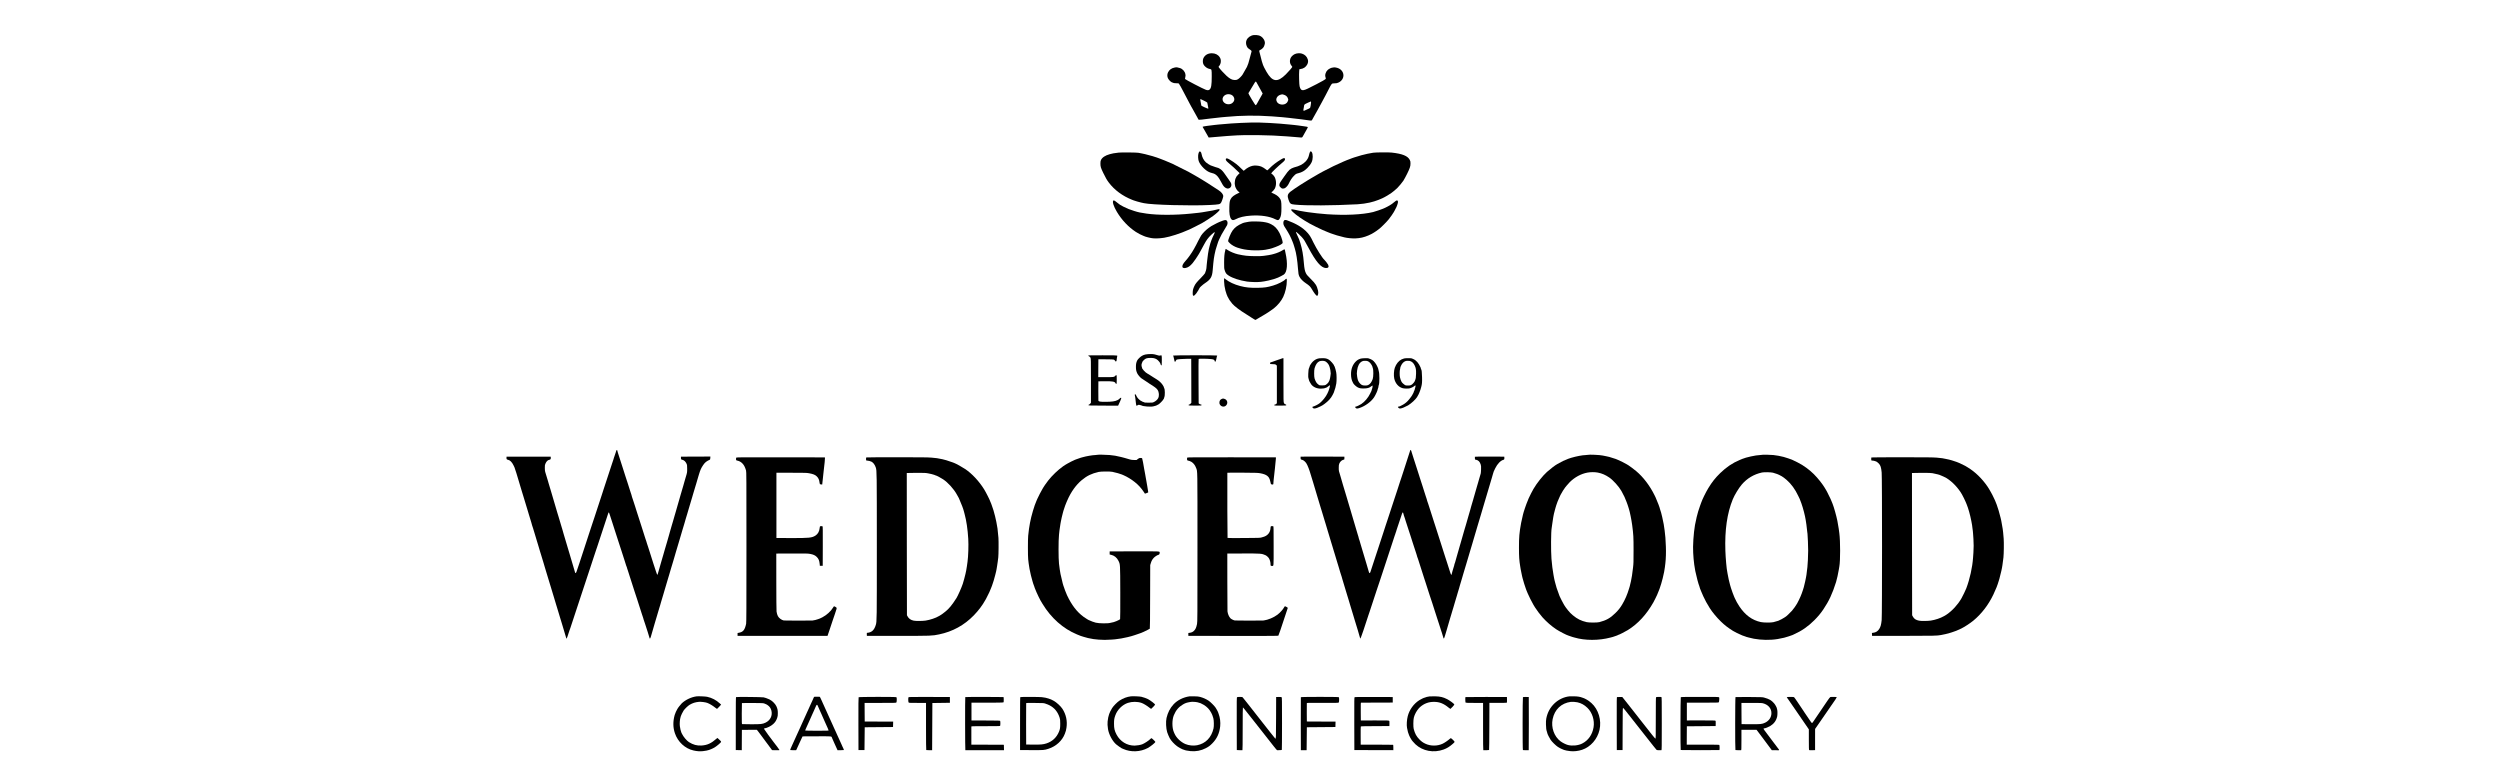 <?xml version="1.0" standalone="no"?>
<!DOCTYPE svg PUBLIC "-//W3C//DTD SVG 20010904//EN"
 "http://www.w3.org/TR/2001/REC-SVG-20010904/DTD/svg10.dtd">
<svg version="1.0" xmlns="http://www.w3.org/2000/svg"
 width="10421pt" height="3255pt" viewBox="0 0 10421 3255"
 preserveAspectRatio="xMidYMid meet">

<g transform="translate(0,3255) scale(0.1,-0.1)"
fill="#000000" stroke="none">
<path d="M52265 31089 c-137 -17 -257 -101 -305 -215 -31 -71 -27 -168 9 -247
31 -68 46 -85 139 -147 66 -44 73 -60 51 -117 -11 -28 -64 -224 -79 -293 -24
-110 -60 -216 -103 -310 -14 -30 -151 -270 -182 -320 -42 -65 -142 -165 -196
-195 -47 -26 -65 -30 -129 -30 -110 0 -204 48 -342 174 -103 93 -280 287 -322
353 -16 25 -16 27 2 45 36 33 74 116 79 174 8 87 -4 141 -46 206 -67 104 -185
163 -327 163 -165 0 -292 -76 -353 -210 -30 -65 -29 -187 2 -249 47 -97 166
-183 272 -198 73 -10 75 -18 75 -313 0 -355 -22 -486 -90 -544 -38 -31 -83
-34 -156 -9 -107 36 -850 423 -868 451 -2 4 3 38 12 75 14 57 14 77 3 130 -22
112 -117 217 -226 250 -109 34 -140 37 -214 23 -136 -26 -226 -90 -281 -199
-36 -72 -40 -154 -13 -231 22 -62 109 -158 166 -185 83 -37 99 -41 192 -41 91
0 94 -1 113 -27 35 -50 106 -176 170 -303 95 -187 180 -349 265 -504 43 -76
77 -141 77 -143 0 -2 11 -20 24 -41 12 -20 45 -77 71 -127 69 -129 97 -180
149 -268 25 -43 46 -82 46 -87 0 -25 40 -29 146 -15 60 8 150 19 199 25 50 5
119 14 155 19 102 15 324 40 455 51 66 6 163 14 215 19 626 60 1232 66 1900
20 254 -17 667 -54 715 -63 17 -4 75 -11 130 -16 104 -10 324 -36 385 -44 19
-3 87 -12 150 -21 63 -9 148 -20 188 -26 65 -9 76 -9 93 7 10 9 19 21 19 25 0
5 17 37 38 71 21 35 60 104 86 153 27 50 51 95 56 100 4 6 24 42 45 80 21 39
50 93 66 122 16 28 39 71 52 95 13 24 39 72 59 108 35 65 87 162 159 297 21
39 72 138 114 220 142 277 132 266 253 269 85 2 107 6 165 32 269 122 279 457
17 588 -64 32 -184 55 -218 43 -13 -5 -37 -9 -54 -9 -40 0 -144 -51 -188 -92
-46 -43 -71 -81 -92 -143 -21 -64 -22 -112 -2 -171 8 -25 13 -52 11 -58 -8
-21 -189 -126 -387 -225 -102 -51 -228 -114 -280 -141 -305 -158 -371 -150
-426 50 -18 66 -30 522 -17 640 l8 75 45 6 c127 15 230 86 285 196 36 73 42
137 19 209 -36 116 -121 199 -243 238 -89 28 -215 20 -301 -21 -66 -32 -135
-94 -163 -148 -58 -111 -46 -245 29 -333 19 -22 34 -45 34 -50 0 -18 -159
-202 -270 -312 -349 -348 -558 -321 -805 105 -66 114 -145 268 -145 284 0 6
-6 25 -14 43 -19 45 -47 147 -95 343 -11 44 -28 108 -37 142 -20 70 -15 84 41
107 42 18 102 71 131 117 13 20 31 66 40 102 16 58 16 71 4 122 -28 118 -124
221 -235 255 -58 17 -162 26 -220 19z m108 -1966 c12 -26 81 -149 137 -248 13
-22 37 -67 55 -100 18 -33 41 -74 50 -90 l18 -31 -48 -89 c-26 -50 -53 -97
-60 -105 -11 -14 -36 -60 -126 -225 -25 -47 -44 -70 -56 -70 -13 0 -59 68
-160 235 -78 129 -142 245 -143 256 0 12 8 32 19 45 10 13 20 29 22 35 2 5 38
65 79 133 41 68 86 142 99 164 74 128 88 139 114 90z m-1048 -524 c113 -50
162 -191 97 -283 -43 -61 -90 -93 -159 -107 -193 -39 -359 128 -284 285 57
116 213 164 346 105z m2183 5 c82 -24 137 -67 167 -130 14 -29 25 -62 25 -73
0 -33 -31 -104 -59 -134 -119 -131 -382 -87 -429 72 -17 54 -15 82 7 134 25
58 85 107 157 128 75 22 66 22 132 3z m-3324 -250 c75 -36 138 -73 140 -82 5
-14 17 -77 43 -224 4 -20 1 -28 -10 -28 -25 0 -271 112 -281 128 -3 5 -12 58
-21 117 -8 58 -17 111 -21 116 -6 10 2 39 10 39 3 0 66 -30 140 -66z m4466
-78 c0 -58 -29 -207 -43 -225 -7 -7 -30 -21 -52 -31 -101 -43 -142 -62 -167
-75 -61 -34 -71 -8 -43 110 8 33 15 74 15 91 0 34 24 60 80 85 19 9 69 33 110
52 41 20 81 37 88 37 8 0 12 -15 12 -44z"/>
<path d="M52185 27443 c-240 -5 -689 -26 -855 -39 -352 -27 -445 -35 -535 -45
-49 -6 -130 -14 -180 -19 -182 -18 -468 -60 -479 -71 -5 -5 -5 -13 1 -21 11
-13 28 -42 81 -140 15 -27 32 -57 37 -66 6 -9 37 -64 69 -120 l58 -104 92 6
c50 4 138 11 196 17 235 22 342 30 480 40 80 5 174 11 210 14 526 42 1576 28
2280 -29 102 -8 253 -20 335 -27 83 -6 180 -14 217 -18 75 -8 90 -3 111 37 19
38 94 170 161 286 31 54 55 104 53 110 -3 8 -72 21 -173 34 -93 13 -198 27
-234 33 -36 5 -108 14 -160 19 -52 5 -138 14 -190 19 -504 54 -1220 92 -1575
84z"/>
<path d="M49987 26223 c-9 -11 -24 -48 -33 -83 -20 -80 -13 -231 15 -308 35
-96 110 -200 217 -303 116 -110 214 -165 345 -195 158 -35 250 -131 397 -416
60 -117 108 -173 177 -208 148 -76 285 82 198 229 -14 25 -52 80 -82 123 -31
43 -92 130 -136 194 -100 146 -154 207 -226 253 -54 36 -74 44 -194 76 -59 17
-110 35 -172 61 -17 8 -34 14 -37 14 -13 0 -154 92 -187 122 -96 89 -159 211
-184 351 -14 85 -62 129 -98 90z"/>
<path d="M54611 26226 c-13 -16 -38 -92 -51 -158 -17 -83 -66 -174 -136 -248
-112 -118 -253 -191 -489 -251 -56 -14 -133 -55 -184 -97 -39 -32 -122 -138
-219 -279 -18 -26 -61 -88 -96 -138 -90 -127 -106 -161 -106 -219 0 -46 3 -53
50 -98 46 -44 54 -48 100 -48 36 0 61 7 89 24 55 35 120 112 152 181 66 139
130 238 208 318 79 83 101 96 190 117 150 36 255 96 375 215 75 75 135 154
176 235 63 122 67 348 8 433 -21 29 -49 35 -67 13z"/>
<path d="M46635 26189 c-220 -27 -253 -32 -375 -66 -191 -52 -321 -139 -369
-248 -17 -38 -21 -68 -21 -150 0 -120 19 -182 119 -385 100 -206 148 -289 227
-395 232 -311 574 -565 974 -723 14 -5 43 -17 65 -25 54 -22 224 -70 310 -90
39 -8 93 -20 120 -26 317 -71 1957 -117 2740 -76 408 21 432 27 480 109 29 49
85 219 85 257 0 77 -72 170 -195 250 -231 152 -401 262 -478 310 -48 30 -141
87 -205 127 -64 40 -139 85 -166 100 -27 15 -56 32 -65 37 -28 18 -293 169
-346 197 -64 34 -634 320 -666 333 -274 118 -404 171 -499 205 -63 23 -131 47
-150 55 -19 7 -62 21 -95 30 -33 10 -69 21 -80 26 -18 7 -164 46 -315 84 -30
7 -91 20 -135 29 -44 8 -107 21 -140 27 -72 14 -716 21 -820 8z"/>
<path d="M57240 26184 c-146 -22 -328 -61 -490 -105 -119 -32 -263 -76 -300
-91 -13 -5 -51 -18 -85 -29 -33 -11 -68 -24 -78 -30 -9 -5 -39 -16 -65 -25
-26 -9 -60 -22 -77 -29 -16 -7 -84 -36 -150 -63 -216 -90 -618 -284 -825 -398
-36 -20 -99 -54 -140 -76 -41 -23 -79 -44 -85 -48 -5 -5 -37 -23 -70 -41 -74
-40 -86 -47 -230 -134 -63 -38 -123 -75 -133 -80 -9 -6 -81 -51 -160 -100 -79
-50 -151 -95 -160 -100 -83 -49 -386 -258 -421 -290 -101 -93 -115 -163 -61
-318 60 -170 84 -189 260 -206 485 -48 1561 -42 2620 14 151 8 380 40 505 71
161 40 237 63 300 89 17 7 48 18 70 25 22 7 66 26 99 41 32 16 62 29 66 29 4
0 44 20 89 45 116 64 118 66 189 113 35 23 66 42 69 42 9 0 194 151 260 214
56 52 228 257 260 311 99 163 233 433 268 540 24 73 30 107 30 180 0 80 -3 97
-30 149 -84 166 -307 257 -755 306 -132 15 -658 10 -770 -6z"/>
<path d="M53404 25907 c-189 -112 -358 -242 -488 -376 -43 -45 -84 -81 -91
-81 -7 0 -30 15 -51 34 -46 41 -154 107 -204 125 -115 42 -264 53 -370 27
-108 -26 -236 -97 -313 -171 -20 -19 -40 -35 -45 -35 -5 0 -52 43 -103 96
-140 143 -266 241 -464 362 -105 64 -157 76 -175 42 -20 -37 13 -92 94 -158
126 -102 356 -311 450 -411 l29 -30 -64 -63 c-61 -60 -76 -84 -113 -173 -18
-46 -36 -209 -24 -228 4 -6 8 -25 8 -42 0 -85 100 -250 168 -276 12 -5 22 -12
22 -17 0 -5 -10 -13 -22 -19 -214 -100 -300 -165 -351 -265 -37 -73 -46 -127
-53 -323 -10 -273 16 -437 82 -513 41 -48 86 -49 170 -6 171 90 370 137 653
156 406 26 777 -30 1016 -154 107 -55 145 -43 194 59 43 90 56 183 56 423 0
274 -11 325 -89 420 -63 76 -142 129 -288 193 -37 16 -52 47 -24 47 17 0 101
91 122 132 71 137 72 328 3 475 -24 50 -87 123 -123 142 -14 8 -26 20 -26 26
0 24 307 318 474 453 86 71 115 118 97 159 -17 37 -57 29 -157 -30z"/>
<path d="M46406 24184 c-46 -46 18 -245 150 -464 206 -344 476 -629 789 -836
88 -58 253 -144 305 -159 14 -4 30 -11 35 -15 18 -12 98 -37 170 -54 39 -8 93
-20 120 -27 122 -27 341 -23 554 11 241 38 702 187 979 315 29 14 57 25 62 25
10 0 456 225 532 268 147 85 356 219 466 301 138 101 272 226 272 252 0 36
-22 38 -120 13 -52 -14 -131 -32 -175 -40 -175 -32 -247 -44 -317 -54 -40 -6
-93 -14 -118 -20 -44 -9 -180 -25 -470 -54 -649 -67 -1382 -67 -1845 0 -260
37 -332 52 -515 109 -196 62 -287 98 -452 181 -116 57 -178 98 -263 171 -60
51 -122 93 -139 93 -2 0 -12 -7 -20 -16z"/>
<path d="M58181 24175 c-24 -14 -62 -44 -85 -66 -70 -68 -232 -165 -396 -237
-19 -8 -43 -19 -52 -23 -47 -23 -333 -119 -411 -138 -450 -109 -1165 -143
-1922 -91 -234 16 -600 56 -790 85 -49 8 -106 16 -125 19 -102 13 -348 61
-425 82 -33 9 -80 17 -105 18 -72 2 -66 -26 22 -110 148 -140 389 -307 693
-479 113 -64 448 -230 542 -269 35 -14 86 -37 115 -49 29 -13 69 -30 88 -37
40 -15 81 -31 125 -50 17 -7 44 -16 60 -21 17 -4 50 -15 75 -25 25 -9 88 -30
140 -46 87 -27 137 -40 315 -83 122 -29 324 -48 460 -42 192 8 350 44 536 123
89 37 204 98 230 120 8 8 19 14 22 14 8 0 129 86 202 143 82 64 313 295 390
392 68 84 193 261 208 295 4 8 21 38 37 65 62 103 112 219 136 318 12 51 12
62 -1 87 -19 36 -28 37 -84 5z"/>
<path d="M50955 23346 c-84 -31 -191 -76 -225 -95 -8 -4 -61 -32 -118 -62
-127 -66 -119 -62 -220 -133 -119 -84 -260 -225 -326 -327 -30 -47 -82 -142
-115 -210 -53 -111 -97 -194 -186 -354 -90 -163 -239 -372 -352 -495 -102
-111 -144 -199 -123 -256 13 -32 65 -46 127 -35 107 21 188 76 298 205 63 74
210 290 261 381 6 11 35 63 64 115 66 119 101 183 156 287 94 177 170 279 297
398 91 87 131 115 144 101 4 -3 -12 -44 -34 -89 -86 -170 -148 -336 -187 -502
-10 -38 -22 -88 -27 -110 -18 -73 -50 -294 -69 -475 -6 -58 -15 -141 -20 -185
-6 -44 -10 -96 -10 -116 0 -48 -35 -177 -62 -230 -13 -24 -91 -114 -175 -199
-175 -178 -222 -237 -268 -335 -52 -110 -66 -169 -68 -275 -2 -98 8 -130 38
-130 21 0 73 48 114 104 46 63 131 203 131 216 0 23 133 142 229 206 236 156
298 260 321 537 38 458 52 556 121 847 13 54 30 110 65 210 14 41 28 84 31 95
2 11 9 29 13 40 5 11 21 49 35 84 45 110 150 305 233 433 44 68 89 144 101
170 29 64 28 135 -2 179 -32 47 -75 48 -192 5z"/>
<path d="M53526 23361 c-43 -47 -43 -152 1 -231 14 -25 53 -88 88 -140 108
-166 199 -343 264 -515 13 -33 29 -76 36 -95 8 -19 21 -62 30 -95 9 -33 23
-78 30 -100 55 -168 106 -493 130 -830 16 -221 23 -257 65 -345 41 -83 154
-197 274 -274 119 -77 176 -133 227 -219 111 -190 194 -297 231 -297 42 0 63
125 37 224 -53 207 -94 273 -309 487 -135 135 -164 169 -194 231 -45 90 -67
203 -85 423 -29 352 -66 560 -146 830 -35 120 -66 198 -131 331 -55 114 -62
134 -44 134 17 0 166 -137 239 -219 92 -104 117 -144 261 -416 323 -607 537
-859 740 -868 103 -4 137 50 90 142 -21 43 -124 175 -160 206 -82 71 -315 441
-448 710 -30 61 -68 137 -84 170 -156 311 -468 553 -943 732 -22 8 -55 21 -73
29 -47 20 -105 18 -126 -5z"/>
<path d="M52065 23308 c-27 -5 -72 -13 -100 -18 -67 -11 -136 -28 -160 -39
-223 -98 -321 -170 -427 -311 -73 -96 -198 -404 -183 -450 3 -10 38 -49 78
-87 73 -69 196 -139 307 -175 201 -66 343 -92 593 -109 177 -12 461 -2 577 21
153 29 221 44 270 61 218 73 363 139 419 189 36 34 36 26 11 145 -15 71 -67
209 -114 301 -92 177 -206 297 -350 367 -118 57 -161 70 -341 98 -131 20 -484
25 -580 7z"/>
<path d="M51084 22153 c-3 -15 -10 -41 -14 -58 -30 -107 -44 -260 -44 -490 0
-203 2 -249 18 -300 40 -136 67 -174 173 -243 165 -108 445 -199 763 -249 52
-9 182 -17 289 -20 231 -5 342 6 606 64 142 31 289 76 395 120 68 29 215 106
248 130 140 104 166 460 67 898 -9 39 -19 87 -22 108 -3 21 -12 41 -19 44 -7
3 -44 -15 -81 -39 -88 -57 -239 -121 -363 -153 -36 -9 -78 -20 -95 -25 -44
-13 -191 -37 -335 -55 -94 -12 -186 -15 -370 -12 -310 5 -413 16 -698 77 -129
28 -330 111 -428 177 -87 58 -83 57 -90 26z"/>
<path d="M51025 20940 c-8 -13 2 -210 16 -305 18 -121 59 -284 88 -350 30 -67
41 -94 41 -99 0 -4 18 -36 40 -72 22 -36 40 -68 40 -71 0 -5 85 -116 120 -157
94 -108 316 -275 580 -436 58 -35 165 -104 238 -153 73 -49 139 -86 147 -83
12 4 323 189 365 216 8 6 22 13 30 17 40 18 304 197 370 250 170 138 307 305
390 478 90 188 150 458 150 673 0 73 -2 82 -18 82 -11 0 -27 -10 -38 -21 -72
-81 -314 -203 -519 -263 -245 -72 -348 -87 -630 -93 -319 -6 -502 12 -745 76
-233 60 -468 170 -602 282 -51 43 -54 44 -63 29z"/>
<path d="M47865 17789 c-83 -7 -161 -22 -192 -37 -10 -5 -40 -20 -68 -33 -57
-28 -173 -137 -199 -189 -42 -84 -56 -150 -56 -270 0 -116 11 -175 51 -265 26
-60 120 -174 177 -214 71 -51 223 -151 229 -151 3 0 22 -12 42 -27 20 -16 45
-33 56 -40 222 -136 308 -201 349 -266 62 -96 72 -248 24 -344 -29 -58 -101
-124 -174 -159 -58 -28 -63 -29 -224 -29 -141 0 -169 3 -190 18 -13 9 -34 17
-46 17 -12 0 -27 7 -34 15 -7 8 -19 15 -27 15 -25 0 -131 89 -165 138 -39 56
-68 111 -68 129 0 7 -11 13 -25 13 -28 0 -31 -15 -14 -70 9 -33 17 -94 39
-297 4 -45 11 -87 15 -93 10 -16 33 -12 64 11 27 20 32 20 87 8 33 -7 64 -16
69 -20 52 -39 387 -66 490 -38 22 5 57 14 78 20 35 8 56 18 97 41 8 4 25 12
37 18 36 15 180 158 197 195 9 19 21 37 26 40 6 3 10 14 10 24 0 10 6 31 14
46 31 59 28 337 -4 369 -5 5 -10 18 -10 28 0 20 -23 66 -59 118 -63 91 -147
167 -260 236 -35 21 -75 47 -90 56 -14 10 -39 25 -55 34 -15 8 -57 36 -93 60
-35 24 -66 44 -68 44 -8 0 -109 64 -135 85 -48 39 -129 128 -144 159 -8 17
-20 59 -27 93 -12 58 -11 68 10 135 20 63 31 81 81 128 76 73 128 90 281 90
117 0 167 -11 247 -53 70 -38 172 -165 172 -215 0 -21 19 -42 37 -42 10 0 13
44 13 205 0 227 0 227 -63 206 -36 -12 -72 -5 -202 37 -67 22 -181 30 -300 21z"/>
<path d="M45360 17727 c0 -8 18 -22 39 -32 28 -12 44 -28 57 -58 18 -39 19
-87 19 -957 l0 -917 -27 -35 c-15 -20 -39 -39 -53 -42 -18 -5 -25 -12 -23 -24
3 -16 47 -17 619 -20 l616 -2 15 32 c9 18 23 49 31 68 8 19 29 65 46 101 17
37 34 81 37 98 6 26 3 31 -13 31 -10 0 -35 -16 -54 -36 -18 -20 -43 -40 -54
-45 -11 -5 -27 -13 -35 -18 -88 -50 -239 -71 -509 -71 -219 0 -276 11 -286 54
-3 11 -4 197 -3 411 l3 390 260 3 c337 4 428 -13 456 -85 5 -14 17 -23 29 -23
19 0 20 6 20 180 0 176 0 180 -21 180 -12 0 -30 -11 -41 -25 -42 -54 -52 -55
-393 -55 l-315 0 2 373 3 372 308 -2 c214 -1 317 -5 337 -13 16 -7 38 -27 49
-46 11 -19 27 -34 34 -34 20 0 37 44 37 98 0 26 7 68 14 93 11 34 11 50 3 58
-8 8 -182 11 -609 11 -495 0 -598 -2 -598 -13z"/>
<path d="M48904 17729 c-3 -6 -1 -16 5 -22 6 -6 11 -24 11 -39 0 -16 7 -45 15
-65 8 -19 15 -49 15 -65 0 -35 16 -68 33 -68 7 0 20 18 30 40 10 22 27 45 37
50 27 15 268 33 445 34 l160 1 3 -917 2 -917 -30 -35 c-18 -20 -42 -36 -58
-38 -19 -2 -27 -9 -27 -23 0 -19 8 -20 264 -23 269 -2 287 0 274 35 -3 7 -17
13 -32 13 -14 0 -39 11 -56 24 l-30 24 -5 919 c-3 539 -1 923 4 931 11 16 363
11 520 -6 108 -12 142 -31 148 -81 2 -18 9 -26 23 -26 15 0 21 9 25 35 4 19
11 44 17 55 6 11 13 44 16 74 4 29 11 59 18 67 6 7 8 18 4 24 -9 15 -1821 14
-1831 -1z"/>
<path d="M53445 17611 c-6 -5 -44 -19 -85 -31 -41 -13 -82 -26 -90 -30 -20
-10 -78 -30 -115 -40 -48 -13 -98 -31 -128 -46 -16 -8 -36 -14 -46 -14 -23 0
-41 -20 -41 -46 0 -29 16 -34 123 -34 87 -1 94 -2 127 -30 l35 -29 0 -784 0
-785 -24 -26 c-14 -14 -34 -26 -47 -26 -12 0 -27 -6 -33 -14 -26 -32 10 -36
255 -34 218 3 239 4 242 21 2 10 -4 20 -15 23 -47 15 -68 32 -84 69 -18 38
-19 92 -19 953 l0 912 -23 0 c-13 0 -27 -4 -32 -9z"/>
<path d="M54905 17593 c-85 -30 -164 -89 -228 -168 -47 -59 -87 -129 -87 -154
0 -7 -6 -25 -14 -39 -28 -55 -39 -122 -43 -268 -4 -122 -1 -159 11 -189 9 -21
16 -46 16 -57 0 -26 53 -130 96 -189 83 -113 231 -179 404 -179 84 0 157 13
203 36 16 8 34 14 41 14 7 0 38 23 69 51 81 72 85 49 26 -136 -22 -68 -25 -74
-70 -170 -65 -137 -198 -304 -319 -400 -67 -54 -191 -117 -292 -149 -25 -8
-22 -21 10 -51 23 -22 34 -25 72 -22 57 5 136 34 243 88 86 43 96 50 172 106
158 116 266 236 335 373 17 36 38 77 46 92 8 14 14 33 14 41 0 9 6 28 14 44
23 46 57 174 78 298 18 105 16 374 -4 465 -32 144 -35 155 -46 177 -7 12 -12
30 -12 41 0 11 -7 25 -15 32 -8 7 -15 18 -15 26 0 43 -157 221 -226 257 -94
49 -135 57 -274 56 -117 -1 -144 -4 -205 -26z m336 -104 c59 -30 125 -100 154
-163 14 -30 25 -60 25 -65 0 -6 4 -19 9 -29 15 -28 41 -186 41 -249 0 -32 -7
-85 -15 -118 -8 -33 -14 -72 -15 -86 0 -15 -7 -40 -15 -55 -8 -16 -15 -36 -15
-45 0 -9 -7 -22 -15 -29 -8 -7 -15 -18 -15 -25 0 -20 -86 -102 -127 -122 -29
-14 -62 -18 -143 -18 -104 0 -106 0 -153 35 -75 53 -117 120 -161 255 -23 71
-23 345 0 424 46 154 111 250 198 290 60 28 193 28 247 0z"/>
<path d="M56720 17602 c-98 -33 -140 -58 -202 -118 -134 -132 -203 -312 -202
-534 0 -135 28 -261 75 -340 5 -8 14 -26 19 -38 17 -39 121 -135 180 -166 79
-41 121 -49 250 -49 155 0 247 26 322 92 20 17 40 31 46 31 15 0 4 -96 -14
-132 -8 -15 -14 -36 -14 -47 0 -11 -6 -32 -14 -48 -8 -15 -33 -67 -56 -114
-79 -166 -226 -339 -365 -430 -75 -49 -206 -109 -236 -109 -27 0 -24 -32 4
-58 31 -29 71 -28 165 4 234 80 481 263 600 444 66 102 151 291 152 340 0 8 7
28 15 44 8 15 15 44 15 63 0 19 5 44 12 56 36 66 35 500 -1 590 -6 16 -11 39
-11 52 0 14 -7 41 -16 62 -9 21 -21 49 -27 63 -44 110 -147 245 -219 286 -52
29 -108 54 -122 54 -8 0 -18 5 -21 10 -10 17 -282 10 -335 -8z m305 -112 c22
-11 59 -39 82 -62 45 -47 103 -146 103 -176 0 -10 6 -32 14 -48 30 -62 28
-367 -4 -454 -46 -128 -104 -207 -182 -246 -39 -20 -62 -24 -133 -24 -105 0
-153 19 -212 83 -71 76 -99 141 -120 277 -19 120 -19 154 -4 265 26 193 89
314 196 376 44 25 60 29 134 29 64 0 95 -5 126 -20z"/>
<path d="M58540 17610 c-8 -5 -23 -10 -34 -10 -10 0 -48 -15 -85 -32 -120 -60
-224 -189 -280 -348 -39 -111 -51 -330 -23 -450 46 -205 182 -359 357 -403 64
-16 215 -20 275 -7 71 15 169 63 208 101 17 17 36 28 42 24 11 -7 3 -82 -10
-100 -4 -5 -11 -27 -14 -49 -7 -39 -10 -46 -39 -104 -9 -19 -17 -42 -17 -52 0
-9 -7 -23 -15 -30 -8 -7 -15 -18 -15 -24 0 -27 -129 -206 -208 -288 -81 -84
-164 -143 -267 -192 -22 -11 -52 -25 -67 -33 -14 -7 -38 -13 -52 -13 -34 0
-33 -19 3 -54 39 -37 79 -34 206 15 31 12 168 78 190 92 141 88 303 237 372
342 39 61 103 187 103 204 0 5 6 22 14 38 14 28 31 80 59 183 32 118 39 194
34 400 -5 205 -16 313 -36 333 -6 6 -11 19 -11 29 0 9 -7 34 -16 55 -76 176
-183 298 -304 347 -25 10 -53 22 -62 27 -24 12 -289 11 -308 -1z m280 -127
c62 -32 110 -86 149 -167 51 -107 62 -173 58 -346 -3 -149 -12 -208 -43 -277
-8 -17 -14 -34 -14 -38 0 -12 -67 -93 -96 -117 -63 -50 -88 -58 -184 -58 -68
0 -100 4 -123 17 -40 22 -126 102 -138 128 -5 11 -13 27 -18 35 -15 25 -38 91
-54 160 -18 74 -17 286 2 333 6 16 11 42 11 59 0 16 6 42 14 56 7 15 23 47 34
72 27 57 105 137 143 145 16 4 31 11 34 16 4 5 44 9 90 9 71 0 91 -4 135 -27z"/>
<path d="M50932 15923 c-65 -23 -102 -79 -102 -153 0 -47 5 -64 29 -97 70 -96
205 -96 269 1 65 97 21 218 -92 251 -27 8 -52 14 -55 14 -3 -1 -25 -8 -49 -16z"/>
<path d="M25696 13778 c-9 -12 -16 -30 -16 -40 0 -9 -6 -32 -14 -50 -14 -32
-59 -164 -76 -223 -5 -16 -16 -52 -24 -80 -15 -51 -33 -104 -47 -140 -8 -21
-40 -118 -184 -560 -48 -148 -93 -286 -100 -305 -8 -19 -39 -116 -71 -215 -31
-99 -62 -196 -69 -215 -37 -106 -116 -347 -316 -965 -40 -121 -77 -236 -85
-255 -7 -19 -72 -217 -145 -440 -72 -223 -162 -497 -199 -610 -37 -113 -128
-389 -201 -613 -120 -365 -136 -407 -154 -405 -11 2 -21 12 -23 23 -3 18 -40
143 -78 265 -28 91 -116 386 -123 415 -4 17 -13 46 -19 65 -7 19 -25 82 -42
140 -17 58 -37 125 -45 150 -8 25 -30 99 -49 165 -64 222 -79 270 -107 359
-16 49 -29 94 -29 99 0 6 -14 56 -31 111 -17 56 -42 139 -56 186 -14 47 -31
103 -37 125 -15 46 -33 109 -76 255 -17 58 -35 116 -40 130 -5 14 -15 50 -24
80 -33 116 -77 267 -91 310 -13 41 -133 447 -171 580 -9 30 -22 73 -29 95 -23
73 -43 139 -60 200 -9 33 -20 71 -24 85 -5 14 -16 52 -26 85 -9 33 -23 78 -30
100 -7 22 -20 65 -29 95 -9 30 -23 77 -31 103 -10 31 -15 89 -15 166 0 100 3
126 22 167 47 108 96 155 173 170 43 8 57 31 53 87 l-3 42 -920 0 -920 0 -3
-42 c-4 -59 10 -80 60 -88 84 -14 170 -99 232 -230 16 -33 35 -73 42 -88 8
-16 14 -35 14 -42 0 -8 7 -29 15 -47 8 -18 28 -80 46 -138 17 -58 49 -163 71
-235 46 -153 56 -185 97 -325 17 -58 38 -125 45 -150 8 -25 26 -85 41 -135 15
-49 33 -108 40 -130 12 -37 28 -89 100 -330 69 -230 88 -293 100 -330 7 -22
20 -65 28 -95 37 -124 81 -269 103 -337 13 -39 24 -78 24 -87 0 -8 6 -30 14
-48 8 -18 22 -60 31 -93 15 -55 27 -93 61 -200 7 -22 24 -80 39 -130 14 -49
40 -135 57 -190 16 -55 36 -120 44 -145 7 -25 27 -90 44 -145 17 -55 35 -118
41 -140 17 -61 40 -136 54 -175 12 -32 85 -275 105 -345 4 -16 20 -70 35 -120
39 -128 65 -215 75 -250 12 -41 126 -418 155 -510 7 -22 20 -65 29 -95 9 -30
30 -100 47 -155 16 -55 42 -138 56 -185 14 -47 31 -103 38 -125 6 -22 20 -67
30 -100 10 -33 23 -78 30 -100 7 -22 21 -67 30 -100 10 -33 24 -78 31 -100 7
-22 24 -80 39 -130 15 -49 33 -110 41 -135 7 -25 28 -92 45 -150 35 -118 56
-186 75 -245 8 -22 29 -94 48 -160 19 -66 53 -181 76 -255 23 -74 46 -151 51
-170 19 -67 19 -67 34 -47 7 10 23 50 35 90 12 40 27 88 34 107 31 84 38 106
43 130 3 14 9 30 13 35 4 6 18 44 30 85 26 88 435 1328 455 1380 7 19 90 271
185 560 95 289 178 541 185 560 7 19 66 197 130 395 65 198 121 369 126 380 5
11 15 40 23 65 28 90 449 1366 466 1415 10 28 22 49 26 48 5 0 17 -27 28 -60
10 -32 24 -74 31 -93 7 -19 39 -116 70 -215 31 -99 70 -218 85 -265 15 -47 61
-186 100 -310 40 -124 92 -283 115 -355 24 -71 69 -211 101 -310 31 -99 87
-272 124 -385 37 -113 71 -220 75 -238 3 -17 11 -34 16 -37 5 -4 9 -15 9 -25
0 -11 6 -34 14 -52 7 -18 21 -58 30 -88 9 -30 40 -129 70 -220 52 -160 86
-268 202 -630 31 -96 62 -191 69 -210 7 -19 26 -78 43 -130 59 -188 145 -456
157 -490 7 -19 27 -82 45 -140 18 -58 39 -119 46 -137 8 -17 14 -38 14 -47 0
-9 4 -24 9 -34 5 -9 30 -82 55 -162 25 -80 78 -241 116 -358 39 -117 70 -220
70 -230 0 -9 5 -24 10 -32 8 -13 11 -12 24 5 8 11 18 34 22 50 6 29 128 450
158 545 8 25 22 72 31 105 9 33 23 78 30 100 7 22 21 67 30 100 9 33 20 71 25
85 5 14 16 52 25 85 10 33 23 78 30 100 7 22 21 67 30 100 10 33 24 78 31 100
6 22 17 60 24 85 7 25 18 65 26 90 7 25 28 92 45 150 17 58 37 125 45 150 8
25 28 92 44 150 29 100 44 150 111 375 16 55 37 125 46 155 9 30 22 73 29 95
16 53 58 195 79 270 9 33 23 78 30 100 7 22 20 65 29 95 8 30 28 93 42 140 15
47 30 99 34 115 16 61 52 182 80 275 16 52 43 142 60 200 16 58 37 125 45 150
12 38 67 224 96 325 4 17 16 55 25 85 9 30 22 75 29 100 45 153 61 204 86 284
16 49 29 94 29 100 0 6 13 54 30 106 16 52 44 142 61 200 17 58 41 141 54 185
14 44 45 150 70 235 56 191 75 254 91 305 7 22 20 67 29 100 9 33 20 71 25 85
5 14 22 72 39 130 18 58 39 130 48 160 9 30 22 73 29 95 7 22 20 67 29 100 21
75 34 119 50 170 7 22 20 67 30 100 56 187 94 271 178 393 75 109 133 156 277
222 10 5 16 26 18 69 l3 61 -613 -2 -613 -3 0 -54 c0 -59 4 -64 71 -81 61 -15
121 -73 157 -149 29 -64 30 -71 31 -216 1 -158 1 -157 -64 -370 -15 -49 -40
-135 -55 -190 -15 -55 -32 -118 -39 -140 -17 -53 -41 -136 -62 -210 -9 -33
-21 -73 -26 -90 -6 -16 -14 -43 -18 -60 -14 -51 -71 -247 -86 -300 -9 -27 -19
-63 -23 -80 -5 -16 -21 -73 -36 -125 -15 -52 -45 -156 -66 -230 -22 -74 -46
-157 -54 -185 -8 -27 -21 -75 -30 -105 -28 -100 -47 -165 -57 -195 -6 -16 -14
-43 -18 -60 -15 -55 -71 -249 -87 -300 -8 -27 -18 -66 -23 -85 -5 -19 -18 -66
-30 -105 -22 -74 -47 -161 -60 -210 -20 -72 -91 -312 -99 -335 -5 -14 -17 -54
-26 -90 -10 -36 -24 -85 -31 -110 -8 -25 -31 -101 -50 -170 -20 -69 -43 -147
-51 -175 -7 -27 -21 -75 -30 -105 -8 -30 -19 -68 -24 -85 -4 -16 -15 -52 -23
-80 -8 -27 -21 -75 -30 -105 -32 -117 -38 -131 -48 -128 -6 2 -31 67 -56 144
-24 76 -50 155 -57 174 -7 19 -26 78 -43 130 -49 158 -142 450 -171 540 -16
47 -43 132 -61 190 -18 58 -36 112 -40 120 -4 9 -11 31 -15 50 -4 19 -11 41
-15 50 -5 8 -23 62 -41 120 -42 138 -101 324 -154 485 -23 72 -75 231 -114
355 -39 124 -76 239 -82 255 -6 17 -15 44 -19 60 -28 94 -41 136 -58 185 -11
30 -41 123 -67 205 -25 83 -53 165 -61 183 -7 18 -14 42 -14 53 0 11 -6 32
-13 47 -8 15 -22 56 -31 92 -10 36 -22 74 -27 85 -8 19 -91 278 -102 320 -3
11 -17 52 -30 90 -13 39 -39 117 -57 175 -18 58 -57 179 -86 270 -29 91 -85
266 -125 390 -39 124 -84 263 -100 310 -16 46 -29 92 -29 102 0 27 -17 30 -34
6z"/>
<path d="M58792 13788 c-7 -7 -12 -17 -12 -22 0 -10 -131 -417 -281 -871 -38
-115 -83 -253 -100 -305 -17 -52 -34 -104 -39 -115 -10 -25 -60 -179 -71 -220
-4 -16 -19 -61 -32 -100 -14 -38 -77 -232 -142 -430 -64 -198 -121 -369 -125
-380 -4 -11 -36 -108 -70 -215 -35 -107 -78 -240 -97 -295 -19 -55 -50 -149
-70 -210 -19 -60 -65 -202 -102 -315 -37 -113 -103 -313 -146 -445 -42 -132
-81 -249 -85 -260 -22 -60 -33 -93 -40 -120 -4 -16 -12 -41 -18 -55 -6 -14
-56 -167 -112 -340 -57 -173 -111 -340 -121 -370 -12 -38 -23 -56 -36 -58 -15
-2 -22 9 -37 60 -29 102 -75 256 -105 358 -37 122 -82 272 -114 380 -29 98
-81 272 -103 345 -9 28 -19 64 -24 80 -28 104 -52 182 -61 197 -5 10 -9 24 -9
33 0 8 -7 36 -15 62 -9 26 -23 73 -32 103 -8 30 -21 73 -28 95 -7 22 -20 67
-30 100 -18 64 -50 173 -96 325 -16 52 -49 165 -74 250 -25 85 -56 191 -69
235 -50 166 -87 292 -103 345 -9 30 -22 73 -28 95 -16 51 -28 92 -55 185 -45
155 -74 253 -110 365 -7 22 -16 54 -21 70 -9 38 -75 265 -94 325 -78 245 -80
251 -80 375 0 96 4 131 20 174 28 75 96 145 161 163 l49 14 6 54 c3 30 3 58
-1 63 -3 4 -415 6 -916 5 l-909 -3 0 -54 c0 -59 4 -64 71 -81 51 -12 126 -77
170 -146 50 -77 128 -279 174 -444 18 -67 41 -141 55 -180 7 -19 27 -84 45
-145 33 -115 76 -258 115 -385 13 -41 31 -102 40 -135 10 -33 23 -78 30 -100
8 -22 27 -87 44 -145 18 -58 43 -143 57 -190 15 -47 33 -107 41 -135 9 -27 21
-68 28 -90 7 -22 27 -87 44 -145 41 -137 80 -265 95 -315 7 -22 21 -67 31
-100 10 -33 23 -78 30 -100 14 -45 23 -77 55 -185 12 -41 28 -93 35 -115 14
-42 33 -104 110 -365 25 -85 50 -166 55 -180 5 -14 18 -59 30 -100 12 -41 25
-86 30 -100 5 -14 22 -72 40 -130 17 -58 44 -148 60 -200 16 -52 41 -135 56
-185 15 -49 37 -121 49 -160 12 -38 39 -128 59 -200 21 -71 42 -138 47 -147 5
-10 13 -34 18 -55 5 -21 16 -60 24 -88 41 -138 75 -249 146 -485 16 -52 41
-135 56 -185 15 -49 41 -133 57 -185 42 -137 54 -178 73 -245 19 -67 60 -199
79 -260 7 -22 20 -65 29 -95 9 -30 30 -102 48 -160 17 -58 34 -116 39 -130 9
-26 31 -100 121 -395 75 -248 80 -267 88 -305 3 -19 12 -35 20 -35 12 0 212
582 331 965 18 58 37 112 41 120 4 8 53 157 109 330 56 173 108 331 115 350
28 80 37 107 45 135 5 17 13 44 19 60 22 58 113 330 121 360 8 28 14 46 45
135 7 19 83 251 170 515 87 264 215 656 286 870 71 215 137 415 146 445 10 30
20 60 24 65 4 6 10 27 14 48 4 20 11 40 16 43 5 3 9 14 9 26 0 11 6 34 14 51
7 18 60 174 116 347 116 357 128 390 145 390 7 0 15 -12 18 -27 10 -48 51
-180 67 -213 4 -9 11 -31 15 -50 4 -19 11 -41 15 -50 7 -15 17 -44 140 -430
39 -124 77 -241 85 -260 7 -19 20 -62 30 -95 9 -33 23 -76 30 -95 7 -19 39
-116 70 -215 32 -99 68 -211 82 -250 14 -38 28 -86 33 -105 9 -41 28 -99 39
-120 4 -8 16 -42 25 -75 10 -33 31 -98 46 -145 62 -191 199 -616 203 -635 3
-11 17 -51 30 -90 42 -120 197 -601 197 -613 0 -6 7 -26 15 -44 8 -18 46 -134
86 -258 39 -124 84 -263 99 -310 15 -47 61 -186 100 -310 40 -124 92 -286 117
-360 24 -74 50 -157 59 -185 9 -27 19 -59 24 -70 15 -38 70 -220 70 -232 0 -7
4 -15 10 -18 12 -7 33 38 55 120 9 33 23 78 30 100 7 22 21 67 30 100 34 118
43 151 73 250 17 55 32 109 35 120 3 11 21 74 41 140 20 66 44 145 53 175 9
30 22 73 28 95 7 22 21 67 30 100 10 33 24 78 31 100 7 22 20 67 29 100 9 33
20 71 25 85 5 14 16 52 25 85 9 33 23 78 30 100 7 22 20 65 29 95 9 30 29 100
45 155 17 55 40 132 52 170 12 39 25 86 29 105 7 30 52 183 104 350 7 25 19
65 26 90 7 25 18 63 25 85 11 34 53 175 84 280 5 17 23 75 39 130 17 55 40
134 52 175 27 94 39 134 55 185 6 22 19 65 28 95 16 53 53 179 103 345 13 44
44 150 69 235 25 85 58 198 74 250 46 152 78 261 96 325 10 33 23 78 30 100 7
22 20 67 30 100 10 33 23 78 30 100 7 22 21 67 30 100 20 70 33 114 50 170 6
22 19 65 28 95 9 30 30 100 46 155 39 129 57 190 196 660 63 215 128 433 144
485 16 52 36 124 46 160 21 79 28 97 93 230 91 186 226 325 344 354 31 7 41
32 36 92 l-3 39 -609 3 c-384 1 -612 -1 -616 -7 -3 -6 -3 -34 0 -63 l5 -53 45
-10 c98 -22 155 -80 193 -200 16 -51 18 -82 14 -205 -2 -80 -9 -158 -15 -175
-6 -16 -32 -104 -58 -195 -25 -91 -50 -176 -54 -190 -5 -14 -15 -50 -24 -80
-15 -54 -62 -217 -91 -315 -8 -27 -21 -75 -30 -105 -9 -30 -22 -75 -29 -100
-8 -25 -22 -74 -31 -110 -20 -74 -60 -208 -77 -260 -6 -19 -15 -51 -19 -70 -4
-19 -15 -59 -24 -87 -19 -64 -39 -131 -58 -198 -43 -147 -89 -307 -103 -360
-9 -33 -22 -78 -29 -100 -7 -22 -20 -65 -29 -95 -8 -30 -25 -86 -37 -125 -11
-38 -34 -117 -50 -175 -16 -58 -36 -125 -43 -150 -15 -48 -43 -145 -56 -195
-5 -16 -16 -55 -25 -85 -9 -30 -22 -77 -30 -105 -7 -27 -21 -75 -30 -105 -9
-30 -23 -80 -32 -110 -8 -30 -19 -68 -24 -85 -4 -16 -15 -52 -23 -80 -38 -126
-57 -193 -63 -223 -3 -18 -10 -35 -14 -38 -5 -3 -9 -14 -9 -24 0 -11 -7 -41
-15 -67 -8 -26 -22 -70 -30 -98 -8 -27 -28 -95 -45 -151 -16 -56 -30 -109 -30
-118 0 -38 -28 -12 -45 42 -10 31 -21 66 -26 77 -9 23 -86 265 -131 410 -17
55 -34 109 -39 120 -4 11 -14 43 -23 70 -27 85 -78 246 -107 335 -15 47 -55
173 -89 280 -34 107 -73 227 -85 265 -13 39 -49 151 -80 250 -31 99 -62 196
-69 215 -7 19 -20 58 -28 85 -25 80 -157 492 -187 585 -16 47 -43 132 -61 190
-18 58 -39 119 -47 137 -7 17 -13 38 -13 47 0 9 -4 24 -9 34 -4 9 -22 62 -39
117 -17 55 -45 141 -61 190 -16 50 -48 151 -71 225 -23 74 -48 151 -55 170 -8
19 -33 96 -55 170 -23 74 -62 196 -86 270 -25 74 -52 160 -61 190 -8 30 -21
71 -29 90 -7 19 -45 136 -84 260 -39 124 -75 239 -81 255 -6 17 -15 45 -19 64
-11 42 -22 55 -38 39z"/>
<path d="M45735 13590 c-11 -5 -51 -9 -90 -9 -100 -1 -368 -47 -505 -87 -30
-8 -68 -19 -85 -23 -35 -9 -98 -31 -175 -61 -30 -12 -63 -24 -73 -27 -34 -11
-253 -121 -317 -160 -36 -22 -70 -42 -75 -44 -6 -2 -52 -33 -102 -67 -200
-138 -464 -391 -621 -594 -76 -98 -212 -293 -212 -304 0 -2 -12 -23 -27 -47
-43 -67 -177 -327 -218 -422 -9 -22 -23 -53 -30 -70 -86 -184 -219 -633 -271
-920 -36 -196 -48 -283 -75 -535 -15 -135 -15 -865 0 -985 6 -49 15 -126 20
-170 16 -138 47 -303 93 -495 28 -120 35 -145 63 -235 7 -22 21 -69 31 -105
10 -36 24 -74 31 -85 7 -11 13 -26 13 -35 0 -15 33 -99 97 -250 30 -69 42 -96
86 -185 71 -144 76 -153 166 -300 357 -588 858 -1032 1431 -1269 151 -63 170
-70 270 -99 188 -56 178 -53 420 -97 91 -17 333 -33 470 -33 155 1 454 20 499
33 20 5 51 10 70 10 44 0 144 19 386 72 89 19 222 57 295 83 19 7 64 22 100
34 90 28 192 67 259 97 124 57 260 126 270 138 7 8 11 442 13 1332 l4 1319 22
73 c31 103 63 160 123 226 50 55 147 117 202 130 30 7 47 38 47 86 0 64 73 60
-1058 58 l-1027 -3 0 -65 0 -64 55 -12 c134 -27 247 -118 310 -248 77 -159 74
-108 78 -1329 1 -663 -1 -1094 -7 -1105 -19 -35 -280 -142 -347 -142 -13 0
-35 -5 -51 -11 -87 -33 -484 -30 -617 5 -81 22 -207 66 -231 83 -11 7 -25 13
-31 13 -20 0 -156 82 -250 151 -275 202 -496 491 -687 899 -38 81 -127 315
-153 405 -8 28 -19 64 -24 80 -16 55 -78 319 -94 400 -21 106 -41 247 -63 430
-25 212 -25 978 0 1200 9 83 18 170 21 195 6 65 33 246 40 267 3 10 10 47 15
83 11 69 58 276 86 375 9 33 21 74 25 90 11 41 59 186 70 210 5 11 19 45 30
75 11 30 25 64 30 75 5 11 19 43 31 70 151 349 363 645 604 844 216 179 409
272 703 339 96 21 472 24 567 4 163 -35 328 -81 400 -112 11 -5 43 -19 70 -30
153 -67 323 -170 468 -286 151 -121 261 -241 370 -404 27 -41 52 -77 53 -79 2
-2 34 9 70 24 l66 28 -5 51 c-3 28 -19 128 -36 221 -18 94 -36 199 -41 235 -6
36 -14 85 -20 110 -5 25 -16 90 -25 145 -9 55 -20 116 -25 135 -5 19 -11 55
-15 80 -25 166 -77 435 -86 446 -7 9 -32 14 -67 14 -50 0 -61 -4 -110 -42
l-55 -43 -102 0 c-66 0 -123 7 -165 19 -134 37 -176 49 -195 57 -11 4 -40 12
-65 18 -25 7 -79 20 -120 31 -189 47 -310 68 -475 82 -170 14 -494 19 -520 8z"/>
<path d="M66185 13590 c-11 -5 -52 -9 -91 -9 -129 -2 -378 -49 -604 -115 -75
-22 -194 -67 -205 -77 -5 -5 -15 -9 -23 -9 -17 0 -187 -83 -267 -130 -33 -19
-73 -42 -89 -50 -74 -38 -295 -207 -422 -322 -183 -166 -422 -467 -562 -707
-55 -95 -148 -277 -202 -396 -39 -86 -160 -405 -160 -422 0 -7 -6 -27 -14 -45
-8 -18 -22 -62 -32 -98 -9 -36 -23 -85 -30 -110 -18 -65 -60 -251 -78 -350
-74 -405 -90 -588 -89 -1030 0 -380 10 -531 54 -795 6 -33 14 -85 19 -115 14
-82 37 -197 55 -270 9 -36 19 -76 22 -90 18 -79 112 -383 138 -445 7 -16 21
-52 30 -80 10 -27 21 -54 25 -60 4 -5 15 -32 25 -59 28 -76 177 -371 236 -469
30 -48 59 -95 64 -105 60 -99 222 -315 314 -417 169 -188 370 -363 573 -498
132 -87 431 -242 503 -260 11 -3 45 -15 75 -26 30 -12 71 -26 90 -31 19 -5 60
-16 90 -25 438 -130 1018 -130 1505 0 33 9 76 20 95 25 19 5 60 19 90 31 30
11 69 25 87 30 18 5 35 14 38 19 4 6 14 10 24 10 23 0 284 133 387 197 422
262 776 647 1063 1153 36 63 161 316 161 325 0 3 9 27 21 53 26 61 33 79 52
127 8 22 22 58 30 80 29 71 96 297 125 420 49 199 78 348 91 460 5 44 14 118
20 165 23 187 31 472 21 700 -17 382 -18 387 -51 665 -25 203 -43 305 -103
570 -27 122 -68 270 -77 280 -5 5 -9 18 -9 30 0 11 -12 52 -26 90 -14 39 -32
90 -41 115 -15 45 -107 267 -122 298 -5 9 -25 51 -45 92 -192 391 -469 755
-760 999 -91 77 -277 216 -327 246 -19 11 -54 32 -79 47 -81 48 -253 135 -345
173 -49 20 -97 40 -105 44 -14 7 -160 53 -270 85 -25 8 -85 21 -135 30 -49 9
-112 22 -140 28 -115 26 -578 47 -620 28z m422 -740 c172 -34 311 -94 473
-204 158 -106 405 -380 506 -561 109 -195 160 -305 218 -465 15 -41 33 -91 40
-110 8 -19 21 -62 31 -95 9 -33 21 -71 26 -85 36 -106 108 -464 134 -665 53
-404 58 -498 58 -1055 0 -489 -1 -551 -22 -720 -33 -285 -56 -430 -87 -569
-28 -124 -45 -196 -53 -221 -5 -14 -16 -52 -26 -85 -71 -242 -167 -464 -286
-663 -86 -143 -155 -230 -283 -357 -208 -207 -386 -307 -673 -379 -88 -22
-426 -22 -521 0 -238 55 -395 133 -577 285 -86 72 -135 122 -206 209 -51 62
-142 187 -152 210 -4 8 -21 38 -37 65 -33 54 -134 254 -163 321 -28 66 -102
273 -122 339 -27 94 -41 145 -58 210 -9 33 -21 80 -27 103 -6 24 -15 67 -20
95 -5 29 -17 90 -25 137 -33 174 -68 449 -84 665 -26 346 -21 1143 9 1285 5
25 14 90 20 145 17 162 73 475 96 535 3 8 9 33 14 55 5 22 18 72 30 110 12 39
25 84 30 100 23 79 75 211 136 342 13 29 29 62 34 75 5 13 14 30 20 38 27 42
90 151 90 156 0 3 14 23 30 44 17 21 30 41 30 44 0 14 156 202 223 268 210
208 470 348 737 398 134 25 313 25 437 0z"/>
<path d="M73445 13590 c-11 -5 -51 -9 -90 -9 -157 -2 -586 -96 -730 -160 -11
-5 -60 -26 -110 -46 -292 -121 -560 -301 -809 -545 -206 -201 -340 -371 -495
-625 -109 -180 -254 -475 -301 -615 -5 -14 -25 -70 -45 -125 -58 -160 -109
-327 -126 -413 -5 -24 -11 -47 -14 -52 -4 -7 -57 -259 -71 -335 -61 -353 -94
-871 -75 -1160 6 -93 14 -206 17 -250 7 -115 43 -369 70 -505 48 -235 132
-550 170 -638 8 -18 14 -39 14 -47 0 -8 7 -31 16 -52 26 -59 32 -74 54 -133
22 -58 28 -71 80 -185 81 -175 141 -286 269 -492 103 -165 293 -394 462 -558
163 -158 278 -247 504 -391 79 -50 235 -127 394 -193 40 -17 81 -31 90 -31 9
0 21 -4 26 -9 6 -4 28 -13 50 -19 22 -6 65 -18 95 -26 273 -80 634 -114 960
-92 172 11 320 35 520 83 72 17 317 96 346 111 11 5 35 17 54 25 332 147 597
331 861 595 150 151 267 291 375 452 232 344 377 655 529 1140 34 109 92 372
115 520 6 41 15 98 21 125 44 232 44 1055 0 1385 -6 41 -17 129 -26 195 -15
109 -22 152 -56 325 -41 206 -146 579 -198 705 -5 11 -16 40 -26 65 -17 45
-32 80 -60 143 -20 45 -135 279 -146 297 -5 8 -25 44 -45 80 -95 167 -202 315
-370 510 -172 200 -385 380 -628 532 -79 49 -313 171 -386 200 -14 6 -33 14
-42 19 -25 13 -271 94 -338 112 -130 35 -296 65 -430 79 -141 14 -450 19 -475
8z m460 -744 c105 -25 250 -81 317 -123 21 -13 40 -23 44 -23 3 0 23 -13 43
-28 20 -16 43 -31 51 -35 8 -3 59 -44 113 -91 195 -171 353 -388 482 -661 31
-66 61 -128 66 -137 9 -18 12 -26 69 -182 69 -192 152 -512 179 -691 5 -33 18
-118 29 -190 17 -111 23 -166 37 -320 1 -11 5 -40 9 -65 10 -65 29 -541 28
-705 -1 -211 -19 -612 -32 -685 -6 -36 -15 -108 -20 -160 -11 -113 -26 -218
-40 -280 -5 -25 -19 -92 -31 -150 -22 -109 -41 -189 -58 -243 -6 -18 -24 -77
-41 -132 -56 -179 -133 -357 -241 -555 -42 -76 -142 -217 -212 -298 -72 -84
-264 -262 -282 -262 -4 0 -24 -13 -44 -28 -33 -27 -177 -101 -246 -129 -32
-12 -101 -32 -202 -57 -97 -25 -411 -22 -528 4 -360 78 -648 290 -892 655 -78
118 -141 232 -191 345 -8 19 -19 43 -24 54 -21 42 -107 277 -132 361 -15 50
-33 110 -40 135 -29 95 -88 363 -101 455 -3 28 -10 66 -15 85 -27 109 -69 574
-79 883 -29 860 72 1562 308 2142 73 179 250 471 374 616 222 259 506 429 842
503 87 19 368 14 460 -8z"/>
<path d="M30690 13471 c-14 -27 -13 -96 3 -108 6 -6 29 -13 50 -16 63 -10 141
-52 194 -105 74 -74 113 -146 161 -302 16 -51 17 -265 17 -3190 0 -2592 -2
-3146 -13 -3200 -54 -256 -122 -342 -297 -375 l-60 -11 0 -60 0 -59 1875 0
1875 0 73 215 c40 118 107 319 148 445 42 127 83 244 90 262 8 17 14 38 14 46
0 8 7 28 15 43 8 16 15 38 15 50 0 11 5 25 10 30 6 6 11 27 13 49 2 36 -1 40
-47 67 -27 16 -54 27 -61 24 -7 -2 -25 -26 -40 -53 -87 -149 -269 -314 -447
-406 -48 -24 -95 -47 -105 -50 -10 -3 -43 -15 -73 -26 -67 -26 -156 -47 -229
-56 -72 -8 -1153 -7 -1199 1 -92 17 -204 100 -247 184 -25 48 -45 117 -55 190
-5 36 -10 594 -10 1240 l-1 1175 653 3 c604 2 661 1 758 -17 132 -24 209 -59
275 -125 79 -79 109 -151 123 -296 l7 -75 60 0 60 0 3 819 c2 649 0 821 -10
828 -16 10 -89 10 -104 0 -6 -4 -14 -37 -17 -74 -12 -135 -72 -245 -168 -308
-151 -100 -267 -111 -1054 -108 l-580 3 0 1360 0 1360 625 -1 c588 -1 632 -2
740 -21 166 -31 251 -65 314 -127 74 -72 105 -143 120 -271 3 -27 10 -53 14
-57 5 -5 29 -10 53 -11 l44 -2 6 65 c4 36 12 110 18 165 6 55 16 145 21 200
11 105 29 268 56 500 9 77 14 154 12 170 l-3 30 -1842 3 c-1813 2 -1842 2
-1853 -17z"/>
<path d="M36106 13482 c-8 -13 -10 -108 -2 -120 4 -7 25 -12 48 -12 43 0 132
-23 175 -45 75 -39 144 -133 180 -245 42 -132 42 -191 43 -3285 0 -3106 0
-3128 -43 -3273 -67 -223 -175 -320 -370 -332 -4 0 -7 -28 -5 -62 l3 -63 1300
0 c1428 0 1409 0 1710 61 565 117 1050 383 1450 796 191 197 357 417 470 623
15 28 31 55 35 60 11 15 114 221 140 280 50 117 59 137 85 205 9 25 22 56 27
70 36 90 99 301 133 440 14 58 30 125 37 150 6 25 14 68 19 95 4 28 15 91 23
140 9 50 21 128 26 175 6 47 16 126 22 175 13 101 18 682 7 815 -21 244 -30
340 -39 390 -45 267 -49 291 -101 510 -41 171 -89 331 -139 460 -12 30 -24 64
-27 75 -3 11 -9 25 -13 30 -4 6 -11 21 -15 35 -22 74 -182 393 -262 522 -208
336 -511 661 -793 848 -142 94 -358 213 -455 251 -11 4 -36 14 -55 22 -33 14
-170 60 -270 91 -100 30 -237 62 -310 71 -25 4 -63 10 -85 16 -22 5 -126 16
-232 24 -156 12 -425 15 -1452 15 -693 0 -1262 -3 -1265 -8z m2575 -662 c57
-10 122 -24 144 -30 95 -25 151 -43 160 -51 5 -5 15 -9 23 -9 28 0 202 -92
308 -162 200 -133 445 -404 564 -623 12 -22 35 -62 51 -90 16 -27 32 -57 36
-65 3 -8 16 -39 29 -68 84 -188 158 -384 183 -487 5 -22 18 -71 29 -110 76
-275 128 -631 153 -1037 16 -263 1 -735 -31 -957 -6 -42 -18 -125 -26 -186 -9
-60 -22 -139 -29 -175 -8 -36 -22 -101 -31 -145 -17 -81 -81 -317 -111 -410
-49 -151 -208 -510 -266 -599 -193 -299 -305 -435 -465 -564 -93 -75 -215
-162 -227 -162 -3 0 -23 -11 -44 -24 -113 -72 -364 -156 -546 -184 -130 -20
-409 -22 -499 -3 -122 25 -205 83 -258 183 l-23 43 -5 2960 c-3 1628 -4 2963
-2 2968 2 4 178 7 391 7 343 0 399 -2 492 -20z"/>
<path d="M49492 13478 c-16 -16 -16 -100 0 -116 7 -7 21 -12 32 -12 27 0 104
-29 141 -53 89 -59 149 -137 193 -252 61 -160 57 66 57 -3315 0 -2920 -1
-3110 -18 -3189 -32 -156 -63 -224 -129 -288 -49 -47 -98 -69 -178 -81 l-55
-7 0 -60 0 -60 1871 -3 c1490 -2 1874 1 1881 10 6 7 43 108 82 223 123 362
311 925 311 935 0 11 -96 70 -115 70 -8 0 -24 -19 -36 -42 -44 -87 -172 -229
-279 -311 -158 -119 -392 -217 -580 -242 -60 -8 -1152 -7 -1198 1 -55 9 -157
62 -187 96 -60 67 -105 175 -119 284 -3 22 -6 573 -6 1225 l-1 1184 643 3
c744 3 799 -1 948 -71 46 -21 112 -80 142 -126 38 -60 68 -164 68 -234 0 -80
5 -87 55 -87 83 0 75 -85 75 830 0 737 -2 818 -16 824 -27 11 -91 6 -102 -6
-5 -7 -12 -44 -14 -83 -11 -162 -104 -285 -258 -343 -19 -7 -69 -23 -110 -34
-72 -20 -104 -21 -744 -25 -395 -3 -672 -1 -677 4 -7 7 -13 2056 -9 2716 0 5
285 7 633 4 581 -4 641 -6 742 -25 265 -49 369 -131 410 -321 32 -146 26 -135
74 -145 52 -11 61 -2 61 63 0 25 4 81 10 125 9 78 23 198 54 486 31 277 37
346 39 400 l2 55 -1840 3 c-1424 1 -1844 -1 -1853 -10z"/>
<path d="M78006 13482 c-8 -13 -10 -108 -2 -120 4 -7 25 -12 48 -12 52 0 143
-27 188 -55 19 -12 54 -43 77 -68 72 -78 98 -161 118 -372 21 -229 21 -5957 0
-6155 -21 -192 -44 -278 -101 -366 -60 -96 -140 -147 -252 -160 l-53 -7 3 -61
3 -61 1300 0 c1289 1 1413 4 1574 35 282 55 361 77 635 177 35 13 118 50 206
92 135 66 369 218 503 328 343 282 634 661 838 1090 110 232 167 377 224 568
10 33 22 71 26 85 15 44 66 252 83 335 9 44 21 100 26 125 6 25 14 77 19 115
23 174 31 236 42 320 16 137 23 619 10 780 -17 213 -30 344 -41 410 -24 150
-51 303 -60 340 -5 22 -16 74 -26 115 -33 150 -132 484 -164 555 -5 11 -19 45
-30 75 -11 30 -25 64 -30 75 -5 11 -19 43 -31 70 -45 103 -137 283 -187 363
-29 46 -52 86 -52 88 0 2 -25 41 -56 87 -229 332 -512 607 -817 792 -51 31
-99 60 -107 65 -23 14 -219 110 -225 110 -2 0 -28 11 -57 24 -46 21 -90 37
-274 96 -57 19 -178 48 -269 64 -49 9 -110 21 -135 26 -25 6 -131 17 -237 25
-157 12 -418 15 -1452 15 -693 0 -1262 -3 -1265 -8z m2550 -657 c163 -31 310
-70 329 -86 5 -5 15 -9 23 -9 13 0 196 -87 237 -113 243 -153 484 -408 638
-677 37 -64 131 -255 157 -320 12 -30 28 -68 35 -85 70 -167 147 -441 198
-705 29 -147 37 -196 47 -299 6 -58 13 -107 15 -110 1 -3 6 -53 10 -111 3 -58
10 -163 16 -235 12 -168 12 -385 -1 -555 -5 -74 -12 -171 -15 -215 -27 -401
-134 -888 -283 -1281 -30 -79 -148 -323 -200 -414 -152 -264 -378 -512 -615
-674 -37 -25 -69 -46 -72 -46 -2 0 -26 -13 -52 -28 -134 -78 -355 -152 -538
-180 -131 -20 -401 -22 -491 -4 -130 26 -207 75 -256 166 l-33 61 -5 2960 c-3
1628 -4 2963 -2 2968 2 4 178 7 392 7 303 0 405 -3 466 -15z"/>
<path d="M29040 3524 c-218 -28 -455 -138 -619 -289 -41 -37 -181 -217 -181
-232 0 -3 -6 -14 -13 -22 -21 -25 -87 -175 -103 -233 -76 -272 -73 -520 9
-763 121 -360 425 -640 777 -718 145 -33 263 -41 387 -28 112 12 214 32 258
50 11 5 52 20 91 35 39 15 107 49 151 76 92 57 256 197 261 224 4 19 -34 63
-109 127 l-46 39 -24 -21 c-231 -205 -397 -281 -639 -295 -188 -12 -347 32
-522 142 -97 62 -234 226 -292 349 -10 22 -22 47 -26 56 -19 37 -50 171 -61
262 -13 107 0 283 27 362 8 22 14 46 14 53 0 17 77 172 115 232 41 65 185 203
252 242 130 75 236 109 388 123 81 8 273 -16 345 -43 96 -35 227 -114 332
-198 37 -30 71 -54 76 -54 4 0 45 40 90 89 l81 89 -52 49 c-151 141 -331 236
-530 278 -71 16 -365 28 -437 19z"/>
<path d="M47140 3524 c-161 -18 -329 -81 -474 -178 -98 -66 -247 -216 -308
-311 -44 -68 -118 -216 -118 -235 0 -5 -6 -24 -14 -42 -20 -46 -44 -166 -56
-281 -9 -90 -5 -179 16 -317 32 -215 179 -494 334 -633 44 -39 223 -167 235
-167 2 0 32 -13 67 -29 314 -143 715 -127 1024 40 116 63 314 223 314 254 0
17 -144 155 -161 155 -8 0 -28 -14 -45 -31 -64 -68 -255 -192 -344 -225 -79
-29 -222 -53 -313 -54 -320 -1 -603 172 -755 461 -83 159 -105 254 -105 454 0
162 9 222 56 350 84 234 294 440 522 516 180 59 402 58 575 -3 74 -26 218
-113 310 -187 41 -34 80 -60 86 -58 15 3 164 162 164 175 0 26 -193 176 -295
229 -65 34 -171 72 -275 98 -63 16 -355 29 -440 19z"/>
<path d="M49585 3524 c-258 -36 -508 -161 -667 -334 -146 -159 -239 -339 -293
-569 -34 -147 -21 -439 27 -591 18 -59 78 -199 105 -249 62 -111 186 -246 308
-336 74 -55 245 -145 274 -145 10 0 21 -3 24 -7 15 -15 149 -41 267 -53 220
-21 437 21 631 122 123 64 172 101 269 198 195 195 301 424 332 714 18 173 -6
365 -63 516 -11 30 -24 66 -28 80 -10 29 -50 102 -99 180 -45 71 -221 247
-293 293 -118 75 -224 122 -357 158 -60 16 -114 22 -242 24 -91 2 -178 2 -195
-1z m331 -248 c99 -22 161 -47 256 -104 146 -89 237 -185 317 -333 38 -71 49
-98 87 -224 25 -81 30 -337 9 -427 -90 -386 -331 -632 -687 -703 -153 -30
-344 -10 -488 51 -189 80 -374 257 -450 431 -12 26 -25 57 -30 68 -78 180 -79
510 0 700 86 208 201 345 380 450 107 62 145 75 315 105 64 11 203 5 291 -14z"/>
<path d="M59590 3521 c-88 -13 -164 -31 -174 -41 -6 -6 -18 -10 -28 -10 -24 0
-156 -63 -226 -107 -233 -148 -413 -398 -482 -668 -39 -153 -52 -372 -29 -487
33 -168 42 -200 86 -308 21 -52 64 -133 79 -151 8 -8 14 -19 14 -23 0 -15 109
-143 172 -202 304 -283 759 -368 1173 -217 137 50 246 117 371 226 109 95 108
87 23 173 -41 41 -81 74 -90 74 -9 0 -29 -12 -45 -27 -68 -63 -221 -168 -299
-204 -220 -103 -500 -103 -719 0 -102 47 -171 97 -255 185 -120 124 -179 232
-232 431 -22 79 -19 381 5 469 10 38 21 76 26 85 4 9 16 36 26 61 40 98 133
231 208 297 166 146 357 218 581 217 228 0 406 -71 614 -244 33 -28 64 -50 70
-50 5 0 45 39 89 87 63 68 78 91 71 104 -19 36 -195 164 -295 215 -174 88
-286 114 -514 119 -91 2 -190 0 -220 -4z"/>
<path d="M65425 3524 c-226 -22 -455 -129 -628 -293 -181 -173 -294 -382 -342
-634 -13 -69 -16 -127 -13 -255 4 -158 12 -214 44 -307 8 -23 14 -46 14 -53 0
-22 91 -204 134 -267 58 -87 218 -243 310 -303 44 -28 113 -65 155 -82 42 -17
85 -35 96 -40 38 -16 150 -38 257 -50 152 -18 339 3 496 56 354 118 638 442
726 829 92 403 -44 856 -337 1119 -60 55 -170 136 -183 136 -2 0 -25 13 -51
28 -26 16 -57 31 -68 34 -11 4 -45 16 -75 27 -96 37 -190 52 -345 56 -82 1
-168 1 -190 -1z m325 -248 c163 -37 290 -106 418 -230 204 -196 307 -520 258
-813 -52 -309 -219 -547 -476 -677 -162 -82 -408 -107 -590 -61 -88 23 -231
94 -313 156 -265 200 -398 577 -327 923 83 404 362 668 760 720 57 7 200 -3
270 -18z"/>
<path d="M33926 3486 c-9 -14 -16 -29 -16 -33 0 -4 -13 -35 -29 -68 -28 -58
-55 -117 -101 -220 -12 -27 -34 -75 -47 -105 -14 -30 -33 -73 -43 -95 -10 -22
-34 -75 -54 -118 -20 -42 -36 -79 -36 -81 0 -4 -21 -51 -105 -231 -13 -27 -44
-97 -70 -155 -26 -58 -55 -123 -65 -145 -71 -154 -97 -212 -137 -300 -24 -55
-55 -122 -68 -150 -25 -54 -110 -242 -143 -315 -11 -25 -34 -75 -50 -112 -17
-38 -26 -70 -21 -73 5 -4 62 -6 127 -7 l117 0 18 33 c19 38 87 184 109 239 26
62 82 184 113 245 l30 60 589 3 c641 2 614 5 632 -52 4 -11 21 -52 39 -91 18
-38 45 -98 59 -133 34 -81 101 -227 123 -271 l18 -34 130 2 c71 1 131 4 134 7
2 2 -8 30 -23 61 -16 32 -32 67 -37 78 -4 11 -24 56 -44 100 -49 106 -85 185
-95 210 -5 11 -29 64 -54 118 -25 54 -46 100 -46 102 0 2 -18 43 -41 92 -22
48 -49 106 -59 128 -10 22 -29 65 -43 95 -13 30 -35 78 -47 105 -12 28 -36 79
-52 115 -17 36 -41 90 -55 120 -14 30 -33 73 -43 95 -10 22 -40 87 -65 145
-26 58 -62 138 -81 178 -19 40 -34 74 -34 76 0 3 -25 57 -55 121 -30 63 -55
119 -55 123 0 5 -17 42 -38 82 l-37 75 -116 3 c-114 3 -117 2 -133 -22z m153
-338 c5 -13 25 -58 45 -101 20 -43 36 -80 36 -83 0 -4 41 -95 91 -201 16 -35
29 -65 29 -67 0 -4 14 -35 87 -196 14 -30 31 -68 38 -85 8 -16 23 -52 36 -80
12 -27 39 -88 60 -133 22 -46 39 -90 39 -98 0 -12 -76 -14 -484 -14 -285 0
-487 4 -491 9 -3 5 13 49 36 98 39 84 70 154 89 198 27 62 53 120 89 198 23
49 41 90 41 92 0 2 20 48 45 101 25 53 45 97 45 99 0 2 15 36 34 77 18 40 44
98 56 128 13 30 28 61 33 68 15 19 37 14 46 -10z"/>
<path d="M30682 3492 c-9 -6 -12 -237 -12 -1108 l0 -1099 125 -3 125 -3 2 423
3 423 312 3 311 2 50 -62 c27 -35 76 -99 108 -144 33 -44 124 -168 204 -275
80 -107 174 -233 209 -281 l64 -87 144 -3 c149 -3 163 -2 163 12 0 8 -149 210
-222 300 -97 120 -428 575 -425 584 2 6 12 12 23 14 112 16 271 95 364 180 81
74 129 147 166 257 23 68 27 97 27 195 0 128 -12 185 -63 296 -48 102 -175
226 -290 281 -47 23 -110 48 -140 56 -30 9 -75 21 -100 28 -53 14 -1127 25
-1148 11z m1183 -269 c82 -33 88 -36 130 -64 84 -57 134 -129 159 -225 55
-212 -43 -413 -246 -508 -129 -60 -185 -66 -593 -66 -200 0 -370 3 -379 6 -14
5 -16 53 -16 438 0 238 3 436 7 440 4 4 206 5 448 3 413 -3 443 -5 490 -24z"/>
<path d="M35791 3486 c-8 -10 -10 -307 -9 -1107 l3 -1094 125 0 125 0 5 475 5
475 590 5 590 5 3 112 3 113 -593 2 -593 3 -3 388 -2 387 654 0 c582 0 656 2
670 16 20 20 23 203 4 222 -19 19 -1561 17 -1577 -2z"/>
<path d="M37872 3488 c-19 -19 -16 -202 4 -222 13 -14 61 -16 370 -16 l354 0
0 -979 c0 -630 4 -982 10 -986 5 -3 63 -6 127 -7 l118 -1 5 984 5 984 365 5
365 5 0 120 0 120 -855 3 c-658 2 -859 -1 -868 -10z"/>
<path d="M40237 3493 c-12 -11 -8 -2211 3 -2215 5 -1 370 -2 810 0 l801 2 -3
113 -3 112 -677 3 -678 2 0 23 c0 19 0 700 0 735 0 9 125 12 593 12 448 0 596
3 605 12 14 14 16 186 2 208 -8 13 -88 15 -602 17 l-593 2 0 371 0 371 646 -1
c410 0 656 3 673 9 26 10 26 11 26 115 0 85 -3 105 -16 110 -21 8 -1579 8
-1587 -1z"/>
<path d="M42532 3492 c-10 -7 -12 -235 -12 -1108 l0 -1099 476 -3 c520 -2 529
-2 711 57 315 101 572 338 681 626 44 118 51 144 67 251 42 280 -16 552 -170
789 -70 108 -245 269 -362 332 -31 16 -84 44 -107 55 -10 6 -60 23 -110 40
-93 30 -153 42 -286 58 -94 11 -870 13 -888 2z m1028 -266 c100 -35 135 -48
185 -74 210 -107 348 -276 426 -522 20 -66 23 -95 24 -245 0 -173 -9 -231 -52
-335 -101 -244 -279 -409 -525 -489 -137 -44 -235 -53 -558 -49 l-285 3 -3
855 c-1 470 0 861 3 868 4 11 75 13 367 10 325 -3 369 -5 418 -22z"/>
<path d="M51567 3488 c-16 -12 -17 -87 -15 -1108 l3 -1095 113 -5 c62 -3 117
-3 122 -2 6 2 10 323 10 893 0 584 3 889 10 889 10 0 73 -78 385 -475 28 -35
79 -100 115 -145 71 -91 126 -160 210 -267 196 -251 261 -333 308 -392 76 -96
142 -179 275 -350 65 -83 124 -151 130 -152 74 -4 193 4 199 14 4 7 8 499 8
1094 0 979 -2 1083 -16 1098 -13 13 -36 15 -123 13 l-106 -3 -3 -867 c-2 -889
-2 -885 -38 -860 -5 4 -91 110 -190 236 -166 211 -211 269 -374 476 -32 41
-121 154 -197 251 -76 97 -235 299 -353 450 -118 151 -225 284 -237 297 -20
20 -32 22 -121 22 -63 0 -104 -4 -115 -12z"/>
<path d="M54225 3488 c-3 -7 -4 -507 -3 -1112 l3 -1098 120 0 120 0 5 478 5
479 595 5 595 5 3 112 3 113 -598 2 -598 3 -3 370 c-1 204 0 379 2 390 5 20
12 20 660 17 588 -2 656 -1 670 13 20 21 23 204 4 223 -18 18 -1577 17 -1583
0z"/>
<path d="M56467 3488 c-16 -12 -17 -85 -15 -1108 l3 -1095 813 -3 812 -2 0
109 c0 90 -3 110 -16 115 -9 3 -314 6 -680 6 l-664 0 -2 373 c-2 204 1 378 6
384 6 10 142 13 600 15 l591 3 3 101 c2 84 0 105 -14 118 -15 15 -71 17 -598
16 l-581 -2 -3 371 c-2 293 0 371 10 371 7 0 308 1 668 3 l655 2 0 115 0 115
-786 3 c-617 2 -789 -1 -802 -10z"/>
<path d="M61087 3493 c-13 -12 -8 -218 5 -231 9 -9 105 -12 370 -12 l358 0 0
-985 c0 -650 3 -985 10 -985 94 -4 235 1 241 7 5 5 10 449 11 987 l3 978 355
-1 c195 -1 361 3 368 7 9 6 12 38 10 123 l-3 114 -861 3 c-473 1 -864 -1 -867
-5z"/>
<path d="M63482 3488 c-17 -17 -18 -2193 -1 -2204 9 -5 152 -8 242 -4 4 0 6
498 5 1108 l-3 1107 -115 3 c-81 2 -119 -1 -128 -10z"/>
<path d="M67407 3493 c-16 -4 -17 -63 -15 -1106 l3 -1102 120 0 120 0 3 878
c2 764 4 877 17 877 15 0 91 -92 380 -463 204 -261 366 -466 436 -554 41 -50
99 -123 129 -163 30 -39 102 -131 160 -204 58 -72 144 -182 192 -243 48 -60
94 -116 103 -123 13 -11 97 -15 200 -11 13 1 15 131 15 1105 0 997 -2 1104
-16 1110 -30 11 -209 7 -222 -6 -9 -9 -12 -216 -12 -871 0 -794 -1 -858 -17
-855 -9 2 -76 80 -150 173 -158 200 -371 472 -463 589 -36 46 -139 178 -229
292 -91 115 -194 247 -230 293 -37 46 -120 152 -186 235 l-120 151 -100 2
c-55 0 -108 -1 -118 -4z"/>
<path d="M70062 3488 c-15 -15 -18 -2193 -3 -2202 12 -8 1599 -8 1612 -1 14 9
11 199 -3 213 -9 9 -175 12 -685 12 l-673 0 2 383 3 382 600 5 600 5 3 105 c2
91 0 106 -15 118 -14 10 -139 12 -603 12 l-585 -1 0 371 0 371 655 -1 c518 0
659 2 672 12 11 10 18 38 23 104 5 77 4 94 -10 108 -15 15 -88 16 -799 16
-595 0 -785 -3 -794 -12z"/>
<path d="M72343 3494 c-17 -7 -19 -2199 -3 -2209 8 -5 175 -9 238 -6 9 1 12
93 12 426 l0 425 315 0 314 0 118 -156 c65 -86 154 -205 198 -264 44 -59 134
-180 200 -269 l120 -161 127 0 c69 0 132 -2 140 -5 21 -8 45 12 33 29 -5 8
-112 148 -236 312 -436 577 -415 547 -404 564 3 6 17 10 30 10 37 0 173 53
239 93 161 97 254 223 296 402 14 61 15 241 1 279 -6 15 -11 36 -11 46 0 37
-69 166 -119 223 -112 128 -199 178 -416 239 -65 19 -107 20 -625 24 -305 2
-561 1 -567 -2z m1142 -259 c220 -56 355 -212 355 -411 0 -172 -98 -319 -265
-399 -125 -60 -183 -66 -605 -63 l-375 3 -3 443 -2 442 418 0 c339 0 429 -3
477 -15z"/>
<path d="M74490 3490 c-12 -7 -12 -12 4 -28 9 -11 29 -38 44 -60 15 -22 50
-73 78 -114 28 -40 77 -111 109 -158 32 -47 80 -116 107 -155 27 -38 87 -126
134 -195 47 -69 113 -165 147 -215 60 -86 215 -312 264 -384 l23 -34 0 -427
c0 -331 3 -430 13 -437 6 -5 65 -7 130 -5 l117 4 0 441 1 442 117 168 c146
210 292 421 312 452 26 42 193 283 250 363 129 178 230 334 225 342 -6 10
-235 14 -270 4 -12 -3 -64 -70 -125 -161 -58 -85 -130 -192 -161 -237 -98
-144 -380 -559 -422 -623 -23 -35 -47 -63 -54 -63 -7 0 -29 24 -50 53 -45 61
-253 369 -268 394 -6 10 -42 65 -81 123 -39 58 -128 191 -198 295 -69 105
-136 198 -147 208 -18 14 -42 17 -153 17 -72 0 -138 -4 -146 -10z"/>
</g>
</svg>
